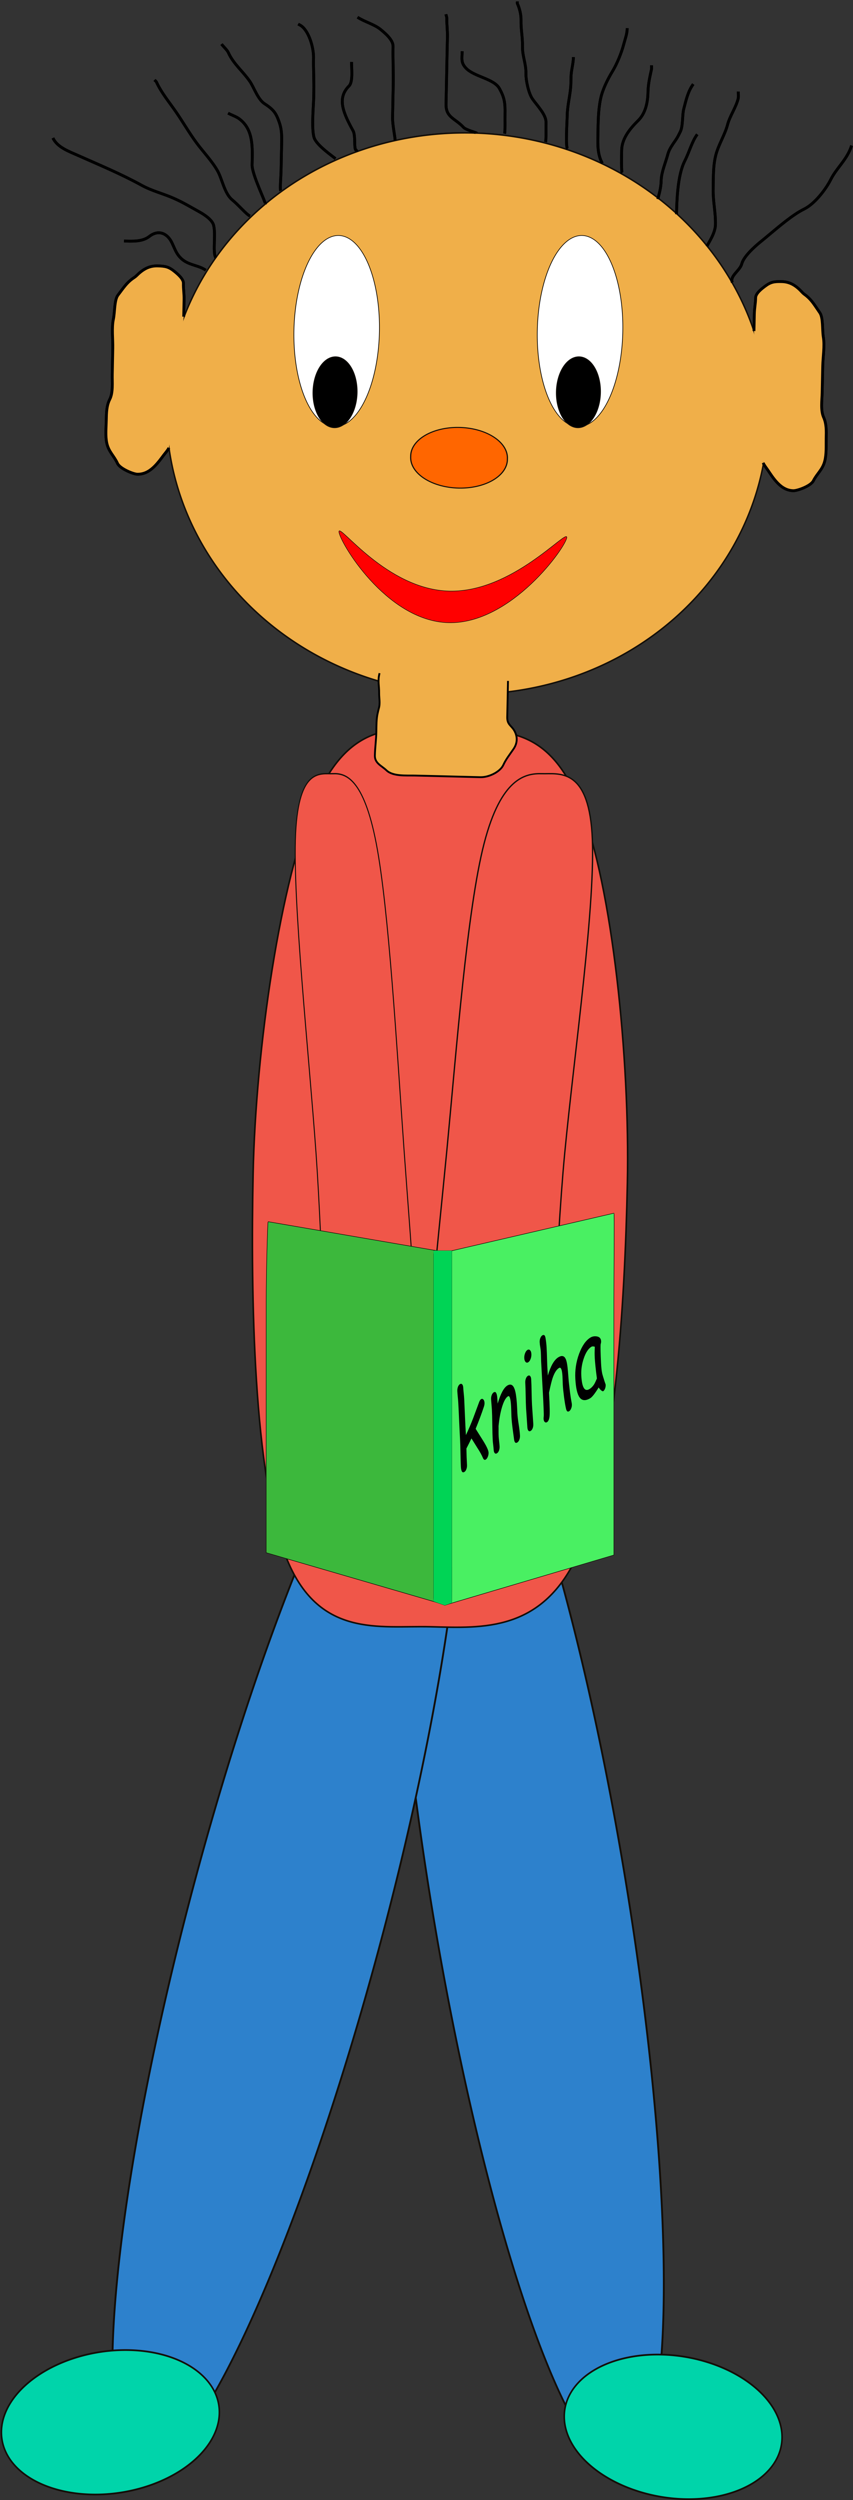 <?xml version="1.0" encoding="UTF-8"?>
<svg version="1.0" viewBox="0 0 245.34 718.26" xmlns="http://www.w3.org/2000/svg">
<rect x="0" y="0" width="245.34" height="718.26" fill="#333333" stroke="none"/>
<g transform="translate(-229.03 -165.61)">
<g transform="matrix(.991 .134 -.134 .991 73.134 -61.037)" stroke="#130e08" stroke-width=".5">
<path transform="matrix(1.048 -.199 .225 .741 520.95 341.07)" d="m-179.47 459.9a26.513 215.16 0 1 1-53.03 0 26.513 215.16 0 1 1 53.03 0z" fill="#2d81cc"/>
<path transform="matrix(-.91 -.023 -.021 1 118.28 470.07)" d="m-360.98 389.54a34.671 20.395 0 1 1-69.35 0 34.671 20.395 0 1 1 69.35 0z" fill="#00d4aa"/>
</g>
<g transform="matrix(.983 -.185 .185 .983 -128.28 56.631)" stroke="#130e08" stroke-width=".5">
<path transform="matrix(-.999 -.365 -.328 .691 255.47 335.59)" d="m-179.47 459.9a26.513 215.16 0 1 1-53.03 0 26.513 215.16 0 1 1 53.03 0z" fill="#2d81cc"/>
<path transform="matrix(-.91 -.023 -.021 1 -118.45 464.12)" d="m-360.98 389.54a34.671 20.395 0 1 1-69.35 0 34.671 20.395 0 1 1 69.35 0z" fill="#00d4aa"/>
</g>
<g transform="translate(815.78 16.316)">
<path d="m-513.95 486.45c-0.74 35.56 0.16 86.48 9.42 110.05 9.25 23.57 26.86 19.79 41.72 20.17 14.85 0.37 32.35 1.64 42.58-21.44s13.19-70.51 13.93-106.08-4.26-84.89-13.52-108.46-22.76-21.39-37.62-21.76-28.26-3.24-38.49 19.84-17.28 72.11-18.02 107.68z" fill="#f05649" stroke="#130e08" stroke-width=".455"/>
<g transform="translate(-530.26 -34.671)">
<path d="m105.94 515.22c-2.77 28.91-3.47 72.97-8.347 91.84-4.881 18.86-14.18 15.01-18.856 14.87s-11.845 1.93-13.098-17.12c-1.252-19.05 3.652-61.71 6.419-90.61 2.766-28.91 5.817-69.08 10.698-87.94 4.881-18.87 11.949-20.15 16.624-20.01 4.68 0.14 13.15-1.92 14.41 17.13 1.25 19.05-5.08 62.94-7.85 91.84z" fill="#f05649" stroke="#130e08" stroke-width=".38"/>
<path d="m99.177 612.41c-1.037 2.16 1.263 5.75-0.103 8.82-0.957 2.15-1.472 3.32-2.682 5.29-1.374 2.23-2.918 3.31-4.31 3.04-1.034-0.19-1.643-2.49-1.705-3.53-0.098-1.67 0.721-3.53 1.304-5.38 0.516-1.65-0.133-2.7 0.139-4 0.123-0.59-0.142-0.99-0.212-1.49-0.161-1.12-0.435 2.69-0.275 3.81 0.252 1.76-0.231 2.77-0.507 4.09-0.333 1.59-0.906 2.39-1.885 3.98-1.693 2.76-2.426 1.16-3.59 0.46-1.783-1.08-2.499-3.31-2.228-6.05 0.168-1.69 0.054-2.76 0.372-4.27 0.546-2.61 0.697-0.59-0.059 1.11-0.565 1.27 0.168 2.53-0.139 4-0.434 2.06 0.66 2.07-2e-3 4.18-0.669 2.12-2.625 3.07-3.301 3.23-0.937 0.24-2.627-3.6-3.121-4.28-0.468-0.64 0.559-3.5 0.74-4.36 0.415-1.98-5e-3 -3.31 0.333-4.93 0.299-1.42-2e-3 2.63-0.138 4-0.189 1.9-0.474 2.55-0.372 4.27 0.081 1.37-0.298 2.32-1.381 4.08-1.504 2.45-2.579 2.89-3.708 2.68-1.796-0.34-0.992-4.35-1.956-5.67-0.72-0.99 0.047-2.72 0.275-3.81 0.447-2.13-0.067-2.06 0.876-4.18 0.75-1.68-1.468 3.41-2.448 5.01-1.299 2.12-2.439 2.76-3.34 2.59-1.67-0.32-2.712-0.74-3.743-2.15-1.095-1.51-2.35-2.08-0.773-4.65 0.265-0.43 0.531-0.87 0.796-1.3 1.518-2.47 3.121-3.19 4.776-3.6 3.09-0.77 4.621-0.16 6.558 1.23 0.532 0.38 3.047-0.35 3.861-0.08 1.134 0.37 3.054-0.32 4.697-0.72 1.545-0.39 3.073-0.54 4.425-1.1 2.058-0.85 4.065-0.49 6.074-0.63 2.321-0.16 4.41 0.3 6.752 0.31z" fill="#f0af49" fill-rule="evenodd" stroke="#000" stroke-width=".14px"/>
</g>
<g transform="matrix(-.747 0 0 1 -416.72 -34.671)">
<path d="m105.94 515.22c-2.77 28.91-3.47 72.97-8.347 91.84-4.881 18.86-14.18 15.01-18.856 14.87s-11.845 1.93-13.098-17.12c-1.252-19.05 3.652-61.71 6.419-90.61 2.766-28.91 5.817-69.08 10.698-87.94 4.881-18.87 11.949-20.15 16.624-20.01 4.68 0.14 13.15-1.92 14.41 17.13 1.25 19.05-5.08 62.94-7.85 91.84z" fill="#f05649" stroke="#130e08" stroke-width=".38"/>
<path d="m99.177 612.41c-1.037 2.16 1.263 5.75-0.103 8.82-0.957 2.15-1.472 3.32-2.682 5.29-1.374 2.23-2.918 3.31-4.31 3.04-1.034-0.19-1.643-2.49-1.705-3.53-0.098-1.67 0.721-3.53 1.304-5.38 0.516-1.65-0.133-2.7 0.139-4 0.123-0.59-0.142-0.99-0.212-1.49-0.161-1.12-0.435 2.69-0.275 3.81 0.252 1.76-0.231 2.77-0.507 4.09-0.333 1.59-0.906 2.39-1.885 3.98-1.693 2.76-2.426 1.16-3.59 0.46-1.783-1.08-2.499-3.31-2.228-6.05 0.168-1.69 0.054-2.76 0.372-4.27 0.546-2.61 0.697-0.59-0.059 1.11-0.565 1.27 0.168 2.53-0.139 4-0.434 2.06 0.66 2.07-2e-3 4.18-0.669 2.12-2.625 3.07-3.301 3.23-0.937 0.24-2.627-3.6-3.121-4.28-0.468-0.64 0.559-3.5 0.74-4.36 0.415-1.98-5e-3 -3.31 0.333-4.93 0.299-1.42-2e-3 2.63-0.138 4-0.189 1.9-0.474 2.55-0.372 4.27 0.081 1.37-0.298 2.32-1.381 4.08-1.504 2.45-2.579 2.89-3.708 2.68-1.796-0.34-0.992-4.35-1.956-5.67-0.72-0.99 0.047-2.72 0.275-3.81 0.447-2.13-0.067-2.06 0.876-4.18 0.75-1.68-1.468 3.41-2.448 5.01-1.299 2.12-2.439 2.76-3.34 2.59-1.67-0.32-2.712-0.74-3.743-2.15-1.095-1.51-2.35-2.08-0.773-4.65 0.265-0.43 0.531-0.87 0.796-1.3 1.518-2.47 3.121-3.19 4.776-3.6 3.09-0.77 4.621-0.16 6.558 1.23 0.532 0.38 3.047-0.35 3.861-0.08 1.134 0.37 3.054-0.32 4.697-0.72 1.545-0.39 3.073-0.54 4.425-1.1 2.058-0.85 4.065-0.49 6.074-0.63 2.321-0.16 4.41 0.3 6.752 0.31z" fill="#f0af49" fill-rule="evenodd" stroke="#000" stroke-width=".14px"/>
</g>
</g>
<g transform="matrix(-.8 -.02 -.017 .832 559.27 45.697)" stroke="#130e08">
<path d="m346.71 292.66a108.09 96.874 0 1 1-216.18 0 108.09 96.874 0 1 1 216.18 0z" fill="#f0af49" stroke-width=".5"/>
<path d="m283.64 334.73c0 3.01-17.45 30.49-40.05 30.49-22.61 0-41.84-27.48-41.84-30.49s19.23 19.58 41.84 19.58c22.6 0 40.05-22.59 40.05-19.58z" fill="#f00" stroke-width=".185"/>
<path transform="matrix(.853 0 0 .718 598.39 102.39)" d="m-395.66 283.49a20.395 14.276 0 1 1-40.78 0 20.395 14.276 0 1 1 40.78 0z" fill="#f60" stroke-width=".5"/>
<g transform="matrix(.521 0 0 .487 312.42 139.92)" stroke-width=".5">
<path d="m-181.51 261.05a29.572 71.381 0 1 1-59.15 0 29.572 71.381 0 1 1 59.15 0z" fill="#fff"/>
<path transform="translate(38.75 -130.53)" d="m-246.77 418.09a15.296 26.513 0 1 1-30.6 0 15.296 26.513 0 1 1 30.6 0z"/>
</g>
<g transform="matrix(.521 0 0 .487 390.42 139.92)" stroke-width=".5">
<path d="m-181.51 261.05a29.572 71.381 0 1 1-59.15 0 29.572 71.381 0 1 1 59.15 0z" fill="#fff"/>
<path transform="translate(38.75 -130.53)" d="m-246.77 418.09a15.296 26.513 0 1 1-30.6 0 15.296 26.513 0 1 1 30.6 0z"/>
</g>
</g>
<path d="m281.87 256.59c0.01-0.67 0.06-3.21 0.1-4.79 0.04-1.9-0.23-3.07-0.19-4.81 0.03-1.25-1.73-2.71-2.53-3.36-1.63-1.33-2.59-1.57-4.87-1.62-2.48-0.07-4.26 0.99-6.12 2.84-0.35 0.35-0.78 0.58-1.17 0.87-1.64 1.22-2.43 2.43-4.14 4.7-1.05 1.38-0.88 4.91-1.3 6.86-0.55 2.55-0.12 5.79-0.18 8.4-0.05 2.5-0.1 5-0.15 7.49-0.05 2.34 0.29 5.18-0.73 7.19-0.92 1.81-0.95 3.91-0.99 5.97-0.04 2.19-0.3 4.52 0.15 6.6 0.54 2.48 2.08 3.63 3.06 5.78 0.7 1.55 4.55 3.11 5.7 3.14 2.28 0.06 3.88-1.2 4.96-2.27 1.11-1.11 1.93-2.27 2.66-3.24 0.61-0.79 1.12-1.34 1.49-2.06" fill="#f0af49" fill-rule="evenodd" stroke="#000" stroke-width=".816px"/>
<path d="m445.89 260.72c0.01-0.68 0.06-3.22 0.1-4.8 0.04-1.9 0.35-3.05 0.38-4.79 0.03-1.26 1.83-2.62 2.64-3.23 1.66-1.25 2.63-1.44 4.88-1.38 2.45 0.06 4.16 1.2 5.93 3.15 0.33 0.36 0.75 0.62 1.12 0.92 1.57 1.3 2.29 2.55 3.9 4.9 0.97 1.43 0.66 4.95 0.99 6.93 0.44 2.57-0.12 5.78-0.17 8.39-0.05 2.5-0.11 5-0.16 7.5-0.05 2.33-0.5 5.15 0.42 7.21 0.84 1.86 0.78 3.95 0.73 6.01-0.04 2.19 0.12 4.53-0.42 6.59-0.64 2.45-2.2 3.52-3.26 5.62-0.76 1.51-4.62 2.88-5.77 2.85-2.25-0.05-3.77-1.39-4.8-2.52-1.05-1.15-1.81-2.36-2.49-3.36-0.57-0.83-1.05-1.39-1.39-2.13" fill="#f0af49" fill-rule="evenodd" stroke="#000" stroke-width=".811px"/>
<path d="m291.17 239.73c-0.65-0.69-0.52-3.12-0.48-4.81 0.03-1.56 0.11-3.11-0.2-4.51-0.36-1.67-2.8-3.21-4.24-4-2.36-1.3-4.48-2.6-7.14-3.78-3.29-1.47-6.26-2.09-9.44-3.84-5.86-3.22-12.18-5.84-18.3-8.56-2.53-1.13-5.9-2.32-7.11-4.98" fill="none" stroke="#000" stroke-width=".816px"/>
<path d="m300.94 227.68c-1.07-0.48-3.2-3.08-5.1-4.63-2.24-1.83-2.89-5.9-4.16-8.21-1.55-2.84-4.3-5.7-6.17-8.25-2.11-2.87-3.8-5.83-5.88-8.85-1.84-2.67-4.23-5.54-5.59-8.54-0.12-0.25-0.38-0.41-0.57-0.61" fill="none" stroke="#000" stroke-width=".816px"/>
<path d="m309.75 220.4c-0.23-0.51 0.09-4.19 0.12-5.7 0.06-2.7 0.11-5.39 0.17-8.09 0.05-2.33-0.02-4.01-0.74-6.02-0.93-2.57-1.59-3.48-4.22-5.21-1.89-1.24-3.01-4.67-4.2-6.4-2.03-2.95-4.68-4.96-6.18-8.26-0.36-0.79-1.44-1.74-1.96-2.44" fill="none" stroke="#000" stroke-width=".816px"/>
<path d="m439.66 246.76c-0.83-1.82 2.2-3.39 2.71-5.33 0.61-2.33 4.18-5.38 5.91-6.75 0.59-0.47 1.17-0.97 1.76-1.46 2.95-2.44 6.97-5.93 10.26-7.54 2.98-1.46 6.15-5.49 7.68-8.5 1.62-3.2 4.2-5.27 5.67-8.86 0.12-0.29 0.2-0.6 0.31-0.89" fill="none" stroke="#000" stroke-width=".816px"/>
<path d="m432.37 236.38c0.45-1.1 2.38-3.7 2.44-6.24 0.07-3.53-0.73-6.69-0.66-10.21 0.07-3.32-0.05-6.7 0.79-9.88 0.76-2.89 2.6-5.76 3.35-8.62 0.66-2.5 2.37-4.86 3.04-7.42 0.15-0.57 0.03-1.49 0.05-2.1" fill="none" stroke="#000" stroke-width=".816px"/>
<path d="m418.22 222.82c0.33-1.27 0.93-3.15 0.98-5.37 0.05-2.36 1.3-5.21 1.89-7.45 0.57-2.17 2.22-3.8 2.99-5.33 0.2-0.39 0.4-0.79 0.6-1.18 0.83-1.62 0.55-4.82 1.01-6.58 0.64-2.44 1.21-5.1 2.74-7.13" fill="none" stroke="#000" stroke-width=".816px"/>
<path d="m402.27 212.52c-1.39-2.5-1.33-5.24-1.27-8.13 0.07-3.6 0.06-7.04 0.79-10.48 0.59-2.73 2.11-5.68 3.34-7.71 1.39-2.28 2.66-5.42 3.34-8.02 0.45-1.68 0.93-2.83 0.96-4.47" fill="none" stroke="#000" stroke-width=".816px"/>
<path d="m385.95 206.42c0.2-0.79 0.08-3.94 0.12-5.7 0.04-2.21-2.69-4.94-3.9-6.7-1.11-1.6-1.91-5.35-1.87-7.24 0.06-2.92-1.05-5.01-0.99-7.83 0.05-2.69-0.48-4.85-0.42-7.51 0.03-1.66-0.42-3.42-1.06-4.82-0.08-0.19 0.01-0.4 0.01-0.6" fill="none" stroke="#000" stroke-width=".816px"/>
<path d="m366.09 203.82c-0.04-0.09-3.1-0.92-3.72-1.6-2.45-2.66-5.14-2.82-5.05-6.72l0.18-8.7c0.03-1.7 0.07-3.4 0.1-5.09l0.12-5.4c0.04-2.07-0.22-3.63-0.18-5.4 0.01-0.42-0.18-0.81-0.26-1.21" fill="none" stroke="#000" stroke-width=".816px"/>
<path d="m342.67 205.93c0.02-0.93-0.78-4.49-0.73-6.62 0.06-3.1 0.13-6.2 0.19-9.29 0.08-3.69-0.13-7.35-0.05-11.1 0.04-1.9-2.44-3.9-3.65-4.9-1.75-1.42-4.6-2.16-6.57-3.46" fill="none" stroke="#000" stroke-width=".816px"/>
<path d="m325.53 211.2c-1.11-0.91-4.79-3.44-5.95-5.55-1.12-2.04-0.37-9.54-0.32-12.01l0.03-1.8c0.07-3.13-0.15-6.41-0.08-9.6 0.06-3.09-1.45-8.07-3.85-9.4-0.19-0.1-0.38-0.2-0.57-0.31" fill="none" stroke="#000" stroke-width=".816px"/>
<path d="m407.99 215.37c-0.27-0.15-0.19-5.14-0.16-6.61 0.08-3.48 2.54-6.33 4.8-8.57 2.07-2.06 2.71-5.18 2.77-8.03 0.05-2.43 0.51-4.3 1-6.58 0.08-0.39 0.02-0.8 0.02-1.2" fill="none" stroke="#000" stroke-width=".816px"/>
<path d="m374.17 204.02c0.18-0.84 0.08-3.91 0.11-5.7 0.07-3.12-0.16-4.65-1.58-7.24-1.59-2.91-7.31-3.36-9.69-5.94-1.44-1.57-1.1-2.56-1.05-4.82" fill="none" stroke="#000" stroke-width=".816px"/>
<path d="m392.26 208.37c-0.61-0.65-0.13-7.59-0.09-9.6 0.07-3.22 0.99-6.16 1.06-9.27 0.01-0.6 0.02-1.2 0.04-1.8 0.04-1.93 0.65-3.67 0.69-5.68" fill="none" stroke="#000" stroke-width=".816px"/>
<path d="m423.61 227.16c0.08-3.61 0.25-11.11 2.34-15.24 1.37-2.7 2.11-5.7 3.63-7.71" fill="none" stroke="#000" stroke-width=".816px"/>
<path d="m305.34 224.19c0.18-0.35-3.86-8.51-3.8-11.2 0.1-4.93 0.48-10.2-3.77-13.29-0.85-0.62-2.18-1.05-3.14-1.58" fill="none" stroke="#000" stroke-width=".816px"/>
<path d="m288.21 243.25c-2.73-1.98-6.62-1.07-8.83-5.92-0.27-0.6-0.55-1.21-0.83-1.82-1.41-3.11-4.13-3.92-6.59-1.96-1.98 1.56-4.93 1.37-7.25 1.31" fill="none" stroke="#000" stroke-width=".816px"/>
<path d="m331.93 208.66c-1.43 1.13-0.44-3.81-1.33-5.44-2.76-5.03-4.79-9.33-1.17-12.92 1.2-1.2 0.68-5.17 0.72-6.88" fill="none" stroke="#000" stroke-width=".816px"/>
<path transform="matrix(-.8 -.02 -.017 .832 559.27 45.697)" d="m346.71 292.66a108.09 96.874 0 1 1-216.18 0 108.09 96.874 0 1 1 216.18 0z" fill="#f0af49" stroke="#130e08" stroke-width=".5"/>
<path d="m326.52 318.35c-0.05 2.5 13.44 25.7 31.52 26.16 18.09 0.45 33.95-22.01 34.01-24.51 0.05-2.51-15.73 15.89-33.82 15.43-18.08-0.45-31.66-19.58-31.71-17.08z" fill="#f00" stroke="#130e08" stroke-width=".151"/>
<path transform="matrix(-.682 -.017 -.012 .597 80.717 120.81)" d="m-395.66 283.49a20.395 14.276 0 1 1-40.78 0 20.395 14.276 0 1 1 40.78 0z" fill="#f60" stroke="#130e08" stroke-width=".5"/>
<g transform="matrix(.09 0 0 .096 400.18 205.88)" stroke="#130e08" stroke-width=".5">
<path transform="matrix(-4.618 -.104 -.094 4.007 -998.21 -496.6)" d="m-181.51 261.05a29.572 71.381 0 1 1-59.15 0 29.572 71.381 0 1 1 59.15 0z" fill="#fff"/>
<path transform="matrix(-4.618 -.104 -.094 4.007 -1224.1 -948.12)" d="m-246.77 418.09a15.296 26.513 0 1 1-30.6 0 15.296 26.513 0 1 1 30.6 0z"/>
</g>
<path d="m281.87 256.59c0.01-0.67 0.06-3.21 0.1-4.79 0.04-1.9-0.23-3.07-0.19-4.81 0.03-1.25-1.73-2.71-2.53-3.36-1.63-1.33-2.59-1.57-4.87-1.62-2.48-0.07-4.26 0.99-6.12 2.84-0.35 0.35-0.78 0.58-1.17 0.87-1.64 1.22-2.43 2.43-4.14 4.7-1.05 1.38-0.88 4.91-1.3 6.86-0.55 2.55-0.12 5.79-0.18 8.4-0.05 2.5-0.1 5-0.15 7.49-0.05 2.34 0.29 5.18-0.73 7.19-0.92 1.81-0.95 3.91-0.99 5.97-0.04 2.19-0.3 4.52 0.15 6.6 0.54 2.48 2.08 3.63 3.06 5.78 0.7 1.55 4.55 3.11 5.7 3.14 2.28 0.06 3.88-1.2 4.96-2.27 1.11-1.11 1.93-2.27 2.66-3.24 0.61-0.79 1.12-1.34 1.49-2.06" fill="#f0af49" fill-rule="evenodd" stroke="#000" stroke-width=".816px"/>
<path d="m445.89 260.72c0.01-0.68 0.06-3.22 0.1-4.8 0.04-1.9 0.35-3.05 0.38-4.79 0.03-1.26 1.83-2.62 2.64-3.23 1.66-1.25 2.63-1.44 4.88-1.38 2.45 0.06 4.16 1.2 5.93 3.15 0.33 0.36 0.75 0.62 1.12 0.92 1.57 1.3 2.29 2.55 3.9 4.9 0.97 1.43 0.66 4.95 0.99 6.93 0.44 2.57-0.12 5.78-0.17 8.39-0.05 2.5-0.11 5-0.16 7.5-0.05 2.33-0.5 5.15 0.42 7.21 0.84 1.86 0.78 3.95 0.73 6.01-0.04 2.19 0.12 4.53-0.42 6.59-0.64 2.45-2.2 3.52-3.26 5.62-0.76 1.51-4.62 2.88-5.77 2.85-2.25-0.05-3.77-1.39-4.8-2.52-1.05-1.15-1.81-2.36-2.49-3.36-0.57-0.83-1.05-1.39-1.39-2.13" fill="#f0af49" fill-rule="evenodd" stroke="#000" stroke-width=".811px"/>
<path d="m291.17 239.73c-0.65-0.69-0.52-3.12-0.48-4.81 0.03-1.56 0.11-3.11-0.2-4.51-0.36-1.67-2.8-3.21-4.24-4-2.36-1.3-4.48-2.6-7.14-3.78-3.29-1.47-6.26-2.09-9.44-3.84-5.86-3.22-12.18-5.84-18.3-8.56-2.53-1.13-5.9-2.32-7.11-4.98" fill="none" stroke="#000" stroke-width=".816px"/>
<path d="m300.94 227.68c-1.07-0.48-3.2-3.08-5.1-4.63-2.24-1.83-2.89-5.9-4.16-8.21-1.55-2.84-4.3-5.7-6.17-8.25-2.11-2.87-3.8-5.83-5.88-8.85-1.84-2.67-4.23-5.54-5.59-8.54-0.12-0.25-0.38-0.41-0.57-0.61" fill="none" stroke="#000" stroke-width=".816px"/>
<path d="m309.75 220.4c-0.23-0.51 0.09-4.19 0.12-5.7 0.06-2.7 0.11-5.39 0.17-8.09 0.05-2.33-0.02-4.01-0.74-6.02-0.93-2.57-1.59-3.48-4.22-5.21-1.89-1.24-3.01-4.67-4.2-6.4-2.03-2.95-4.68-4.96-6.18-8.26-0.36-0.79-1.44-1.74-1.96-2.44" fill="none" stroke="#000" stroke-width=".816px"/>
<path d="m439.66 246.76c-0.83-1.82 2.2-3.39 2.71-5.33 0.61-2.33 4.18-5.38 5.91-6.75 0.59-0.47 1.17-0.97 1.76-1.46 2.95-2.44 6.97-5.93 10.26-7.54 2.98-1.46 6.15-5.49 7.68-8.5 1.62-3.2 4.2-5.27 5.67-8.86 0.12-0.29 0.2-0.6 0.31-0.89" fill="none" stroke="#000" stroke-width=".816px"/>
<path d="m432.37 236.38c0.45-1.1 2.38-3.7 2.44-6.24 0.07-3.53-0.73-6.69-0.66-10.21 0.07-3.32-0.05-6.7 0.79-9.88 0.76-2.89 2.6-5.76 3.35-8.62 0.66-2.5 2.37-4.86 3.04-7.42 0.15-0.57 0.03-1.49 0.05-2.1" fill="none" stroke="#000" stroke-width=".816px"/>
<path d="m418.22 222.82c0.33-1.27 0.93-3.15 0.98-5.37 0.05-2.36 1.3-5.21 1.89-7.45 0.57-2.17 2.22-3.8 2.99-5.33 0.2-0.39 0.4-0.79 0.6-1.18 0.83-1.62 0.55-4.82 1.01-6.58 0.64-2.44 1.21-5.1 2.74-7.13" fill="none" stroke="#000" stroke-width=".816px"/>
<path d="m402.27 212.52c-1.39-2.5-1.33-5.24-1.27-8.13 0.07-3.6 0.06-7.04 0.79-10.48 0.59-2.73 2.11-5.68 3.34-7.71 1.39-2.28 2.66-5.42 3.34-8.02 0.45-1.68 0.93-2.83 0.96-4.47" fill="none" stroke="#000" stroke-width=".816px"/>
<path d="m385.95 206.42c0.2-0.79 0.08-3.94 0.12-5.7 0.04-2.21-2.69-4.94-3.9-6.7-1.11-1.6-1.91-5.35-1.87-7.24 0.06-2.92-1.05-5.01-0.99-7.83 0.05-2.69-0.48-4.85-0.42-7.51 0.03-1.66-0.42-3.42-1.06-4.82-0.08-0.19 0.01-0.4 0.01-0.6" fill="none" stroke="#000" stroke-width=".816px"/>
<path d="m366.09 203.82c-0.04-0.09-3.1-0.92-3.72-1.6-2.45-2.66-5.14-2.82-5.05-6.72l0.18-8.7c0.03-1.7 0.07-3.4 0.1-5.09l0.12-5.4c0.04-2.07-0.22-3.63-0.18-5.4 0.01-0.42-0.18-0.81-0.26-1.21" fill="none" stroke="#000" stroke-width=".816px"/>
<path d="m342.67 205.93c0.02-0.93-0.78-4.49-0.73-6.62 0.06-3.1 0.13-6.2 0.19-9.29 0.08-3.69-0.13-7.35-0.05-11.1 0.04-1.9-2.44-3.9-3.65-4.9-1.75-1.42-4.6-2.16-6.57-3.46" fill="none" stroke="#000" stroke-width=".816px"/>
<path d="m325.53 211.2c-1.11-0.91-4.79-3.44-5.95-5.55-1.12-2.04-0.37-9.54-0.32-12.01l0.03-1.8c0.07-3.13-0.15-6.41-0.08-9.6 0.06-3.09-1.45-8.07-3.85-9.4-0.19-0.1-0.38-0.2-0.57-0.31" fill="none" stroke="#000" stroke-width=".816px"/>
<path d="m407.99 215.37c-0.27-0.15-0.19-5.14-0.16-6.61 0.08-3.48 2.54-6.33 4.8-8.57 2.07-2.06 2.71-5.18 2.77-8.03 0.05-2.43 0.51-4.3 1-6.58 0.08-0.39 0.02-0.8 0.02-1.2" fill="none" stroke="#000" stroke-width=".816px"/>
<path d="m374.17 204.02c0.18-0.84 0.08-3.91 0.11-5.7 0.07-3.12-0.16-4.65-1.58-7.24-1.59-2.91-7.31-3.36-9.69-5.94-1.44-1.57-1.1-2.56-1.05-4.82" fill="none" stroke="#000" stroke-width=".816px"/>
<path d="m392.26 208.37c-0.61-0.65-0.13-7.59-0.09-9.6 0.07-3.22 0.99-6.16 1.06-9.27 0.01-0.6 0.02-1.2 0.04-1.8 0.04-1.93 0.65-3.67 0.69-5.68" fill="none" stroke="#000" stroke-width=".816px"/>
<path d="m423.61 227.16c0.08-3.61 0.25-11.11 2.34-15.24 1.37-2.7 2.11-5.7 3.63-7.71" fill="none" stroke="#000" stroke-width=".816px"/>
<path d="m305.34 224.19c0.18-0.35-3.86-8.51-3.8-11.2 0.1-4.93 0.48-10.2-3.77-13.29-0.85-0.62-2.18-1.05-3.14-1.58" fill="none" stroke="#000" stroke-width=".816px"/>
<path d="m288.21 243.25c-2.73-1.98-6.62-1.07-8.83-5.92-0.27-0.6-0.55-1.21-0.83-1.82-1.41-3.11-4.13-3.92-6.59-1.96-1.98 1.56-4.93 1.37-7.25 1.31" fill="none" stroke="#000" stroke-width=".816px"/>
<path d="m331.93 208.66c-1.43 1.13-0.44-3.81-1.33-5.44-2.76-5.03-4.79-9.33-1.17-12.92 1.2-1.2 0.68-5.17 0.72-6.88" fill="none" stroke="#000" stroke-width=".816px"/>
<path d="m338.2 359.01c-0.6 2.24-0.08 3.63-0.12 5.72-0.03 1.4 0.36 2.9-0.1 4.43-0.12 0.42-0.2 0.86-0.31 1.29-0.41 1.72-0.36 3.68-0.4 5.46-0.04 2.21-0.37 4.48-0.42 6.76-0.05 2.25 1.9 2.89 3.32 4.25 1.88 1.8 5.67 1.45 8.22 1.51 2.28 0.06 4.55 0.11 6.83 0.17 1.99 0.05 3.98 0.1 5.97 0.15s3.98 0.1 5.97 0.15c2.59 0.07 5.76-1.61 6.62-3.48 0.81-1.74 1.72-2.83 2.94-4.61 1.28-1.85 1.15-3.81 0.12-5.47-0.84-1.33-1.96-1.62-1.92-3.69 0.04-1.56 0.07-3.12 0.1-4.69 0.03-1.38 0.06-2.77 0.09-4.16l0.03-1.56" fill="#f0af49" fill-rule="evenodd" stroke="#000" stroke-width=".534px"/>
<path d="m306.14 516.6 51.01 8.77c0.15 0 0.27 6.43 0.27 14.42v72.52c0 7.99-0.12 14.42-0.27 14.42l-51.57-15.02 0.01-71.92c0-7.99 0.4-23.19 0.55-23.19z" fill="#3cb83c" stroke="#130e08" stroke-width=".157"/>
<path d="m356.93 525.43 48.69-11.27c0.15 0-0.02 17.71-0.02 25.7v72.52l-48.67 14.42c-0.14 0-0.25-6.43-0.25-14.42v-72.52c0-7.99 0.11-14.43 0.25-14.43z" fill="#49f062" stroke="#130e08" stroke-width=".153"/>
<path transform="matrix(.74 -.439 .074 1.307 0 0)" d="m438.79 594.94c-0.43 0-0.76-0.23-1-0.68-0.4-0.79-1.02-1.72-1.84-2.8l-2.07-2.83c-0.46 0.36-1.16 0.86-2.11 1.51-0.09 1.21-0.13 2.4-0.13 3.54 0 0.36-0.11 0.64-0.33 0.86-0.21 0.22-0.49 0.33-0.82 0.33-0.79 0-1.19-0.53-1.19-1.6 0-0.64 0.05-1.62 0.14-2.91 0.09-1.3 0.13-2.27 0.13-2.92 0-1.18 0.02-2.54 0.05-4.07 0.04-1.53 0.06-2.88 0.06-4.05 0-0.36-0.02-0.77-0.06-1.25-0.03-0.48-0.05-0.89-0.05-1.24s0.11-0.64 0.32-0.86c0.22-0.22 0.49-0.33 0.83-0.33s0.61 0.11 0.83 0.33c0.21 0.22 0.32 0.51 0.32 0.86 0 0.36 0.02 0.78 0.06 1.27s0.06 0.91 0.06 1.27l-0.08 3.78c-0.04 1.36-0.05 2.72-0.04 4.08 1.06-0.81 2.09-1.7 3.07-2.67l2.58-2.66c0.26-0.27 0.54-0.4 0.84-0.4s0.58 0.12 0.82 0.36c0.25 0.24 0.37 0.52 0.37 0.85 0 0.26-0.11 0.52-0.34 0.78-0.96 1.13-2.14 2.34-3.55 3.63l2.56 3.48c1.19 1.63 1.79 2.7 1.79 3.19 0 0.31-0.12 0.58-0.37 0.81-0.24 0.23-0.53 0.34-0.85 0.34zm12.22 0.35c-0.67 0-1.05-0.37-1.13-1.1l-0.33-2.57c-0.11-0.91-0.17-1.77-0.17-2.57 0-0.22 0.02-0.59 0.05-1.11 0.02-0.53 0.04-0.9 0.04-1.12 0-1.69-0.32-2.53-0.94-2.53-0.88 0-1.71 0.52-2.51 1.56-0.72 0.95-1.28 2.14-1.69 3.59-0.02 0.3-0.05 0.69-0.11 1.15-0.04 0.39-0.07 0.77-0.07 1.14 0 0.23 0.03 0.58 0.07 1.05 0.05 0.47 0.07 0.82 0.07 1.06 0 0.35-0.1 0.63-0.32 0.85-0.21 0.22-0.49 0.33-0.83 0.33s-0.62-0.11-0.83-0.33-0.32-0.5-0.32-0.85c0-0.24-0.02-0.59-0.07-1.06s-0.08-0.82-0.08-1.05c0-0.81 0.06-1.93 0.17-3.35 0.12-1.43 0.17-2.55 0.17-3.35 0-0.25-0.01-0.62-0.04-1.12-0.03-0.49-0.04-0.86-0.04-1.11 0-0.34 0.11-0.61 0.33-0.83 0.23-0.21 0.5-0.32 0.83-0.32 0.72 0 1.12 0.51 1.19 1.52l0.03 1.38c1.31-1.75 2.66-2.63 4.05-2.63 1.25 0 2.12 0.55 2.61 1.65 0.34 0.74 0.52 1.83 0.56 3.26v1.19l-0.02 1.09c0 0.65 0.09 1.49 0.26 2.52 0.16 1.02 0.25 1.86 0.25 2.5 0 0.34-0.11 0.62-0.34 0.84-0.22 0.21-0.5 0.32-0.84 0.32zm5.82-15.68c-0.37 0-0.7-0.13-0.97-0.4s-0.41-0.59-0.41-0.96c0-0.38 0.14-0.7 0.41-0.96 0.27-0.27 0.6-0.4 0.97-0.4 0.38 0 0.7 0.13 0.97 0.4 0.27 0.26 0.41 0.58 0.41 0.96 0 0.37-0.14 0.69-0.41 0.96s-0.59 0.4-0.97 0.4zm0.53 9.52c0 0.47 0.01 1.17 0.04 2.11 0.03 0.93 0.04 1.64 0.04 2.1 0 0.35-0.1 0.63-0.31 0.85s-0.49 0.33-0.84 0.33c-0.33 0-0.61-0.11-0.82-0.33-0.22-0.22-0.33-0.5-0.33-0.85 0-0.46-0.01-1.17-0.04-2.1-0.02-0.94-0.04-1.64-0.04-2.11 0-0.73 0.04-1.65 0.12-2.75s0.12-2.01 0.12-2.75c0-0.35 0.1-0.64 0.32-0.85 0.21-0.22 0.49-0.33 0.83-0.33 0.33 0 0.61 0.11 0.82 0.33 0.22 0.21 0.33 0.5 0.33 0.85 0 0.74-0.04 1.65-0.12 2.75s-0.12 2.02-0.12 2.75zm13.81 6.06c-0.56 0-0.92-0.3-1.09-0.9-0.18-0.64-0.35-1.55-0.5-2.73-0.14-1.13-0.21-2.06-0.21-2.79 0-0.2 0.01-0.51 0.03-0.93 0.02-0.41 0.03-0.72 0.03-0.92 0-1.47-0.37-2.21-1.1-2.21-0.99 0-1.88 0.45-2.66 1.35-0.4 0.46-0.95 1.34-1.65 2.64 0 2.98-0.12 4.74-0.37 5.29-0.22 0.48-0.56 0.73-1.02 0.73-0.32 0-0.6-0.11-0.85-0.33-0.24-0.22-0.36-0.49-0.36-0.8 0-0.11 0.03-0.28 0.11-0.52 0.06-0.19 0.1-0.76 0.12-1.71l0.04-1.73 0.03-8.63c0.06-0.97 0.09-1.62 0.09-1.95 0-0.4-0.04-0.78-0.11-1.14-0.08-0.35-0.12-0.72-0.12-1.11 0-0.32 0.12-0.6 0.34-0.81 0.23-0.22 0.51-0.32 0.84-0.32 0.64 0 1.01 0.34 1.12 1.03 0.13 0.76 0.19 1.44 0.19 2.05 0 0.82-0.03 1.68-0.08 2.57-0.05 0.85-0.07 1.71-0.06 2.57l0.01 1.03c0.64-0.86 1.33-1.5 2.06-1.93 0.73-0.42 1.51-0.64 2.33-0.64 1.3 0 2.19 0.43 2.67 1.27 0.35 0.59 0.54 1.6 0.59 3l0.09 2.24 0.24 2.44c0.11 0.92 0.24 1.72 0.4 2.42 0.03 0.13 0.04 0.25 0.04 0.34 0 0.32-0.11 0.59-0.35 0.8-0.23 0.22-0.51 0.33-0.84 0.33zm13.23 0.04c-0.15 0-0.42-0.17-0.81-0.51-0.35-0.32-0.61-0.61-0.79-0.86-0.75 0.41-1.41 0.71-1.98 0.92s-1.05 0.31-1.43 0.31c-1.83 0-3.16-0.51-4-1.55-0.79-0.97-1.18-2.45-1.18-4.45 0-1.9 0.65-3.51 1.95-4.86 1.3-1.34 2.85-2.02 4.66-2.02 0.68 0 1.44 0.18 2.29 0.53 1.06 0.44 1.59 0.97 1.59 1.58 0 0.22-0.07 0.4-0.23 0.57-0.08 0.29-0.14 0.78-0.18 1.46-0.05 0.68-0.07 1.56-0.08 2.62-0.01 0.97 0.06 1.74 0.2 2.3 0.08 0.34 0.33 1.03 0.74 2.06 0.05 0.14 0.14 0.35 0.27 0.62l0.07 0.2c0 0.32-0.11 0.57-0.33 0.78-0.22 0.2-0.47 0.3-0.76 0.3zm-2.44-8.15c0-0.34 0.02-0.7 0.06-1.1 0.05-0.39 0.11-0.81 0.2-1.26-0.29-0.15-0.54-0.26-0.75-0.33-0.2-0.07-0.37-0.1-0.5-0.1-1.21 0-2.25 0.49-3.13 1.48s-1.32 2.13-1.32 3.42c0 1.28 0.22 2.25 0.68 2.89 0.45 0.64 1.13 0.96 2.04 0.96 0.75 0 1.39-0.14 1.91-0.41 0.28-0.15 0.68-0.45 1.18-0.89-0.25-2.07-0.37-3.63-0.37-4.66z"/>
<path d="m353.72 524.89h5.28s0.01 1.61 0.02 4.22c0 2.61 0.01 6.22 0.01 10.22v72.62c0 4 0 7.5 0.01 10s-0.08 4.22-0.09 4.22l-1.98 0.7-3.25-1.15c-0.01 0-0.02-1.55-0.02-3.96-0.01-2.41-0.01-5.81-0.01-9.81v-72.62c0-4 0-7.61 0.01-10.22 0-2.61 0.01-4.22 0.02-4.22z" fill="#00d455" stroke="#130e08" stroke-width=".05"/>
<g transform="matrix(.09 0 0 .096 330.18 205.88)" stroke="#130e08" stroke-width=".5">
<path transform="matrix(-4.618 -.104 -.094 4.007 -998.21 -496.6)" d="m-181.51 261.05a29.572 71.381 0 1 1-59.15 0 29.572 71.381 0 1 1 59.15 0z" fill="#fff"/>
<path transform="matrix(-4.618 -.104 -.094 4.007 -1224.1 -948.12)" d="m-246.77 418.09a15.296 26.513 0 1 1-30.6 0 15.296 26.513 0 1 1 30.6 0z"/>
</g>
</g>
</svg>
